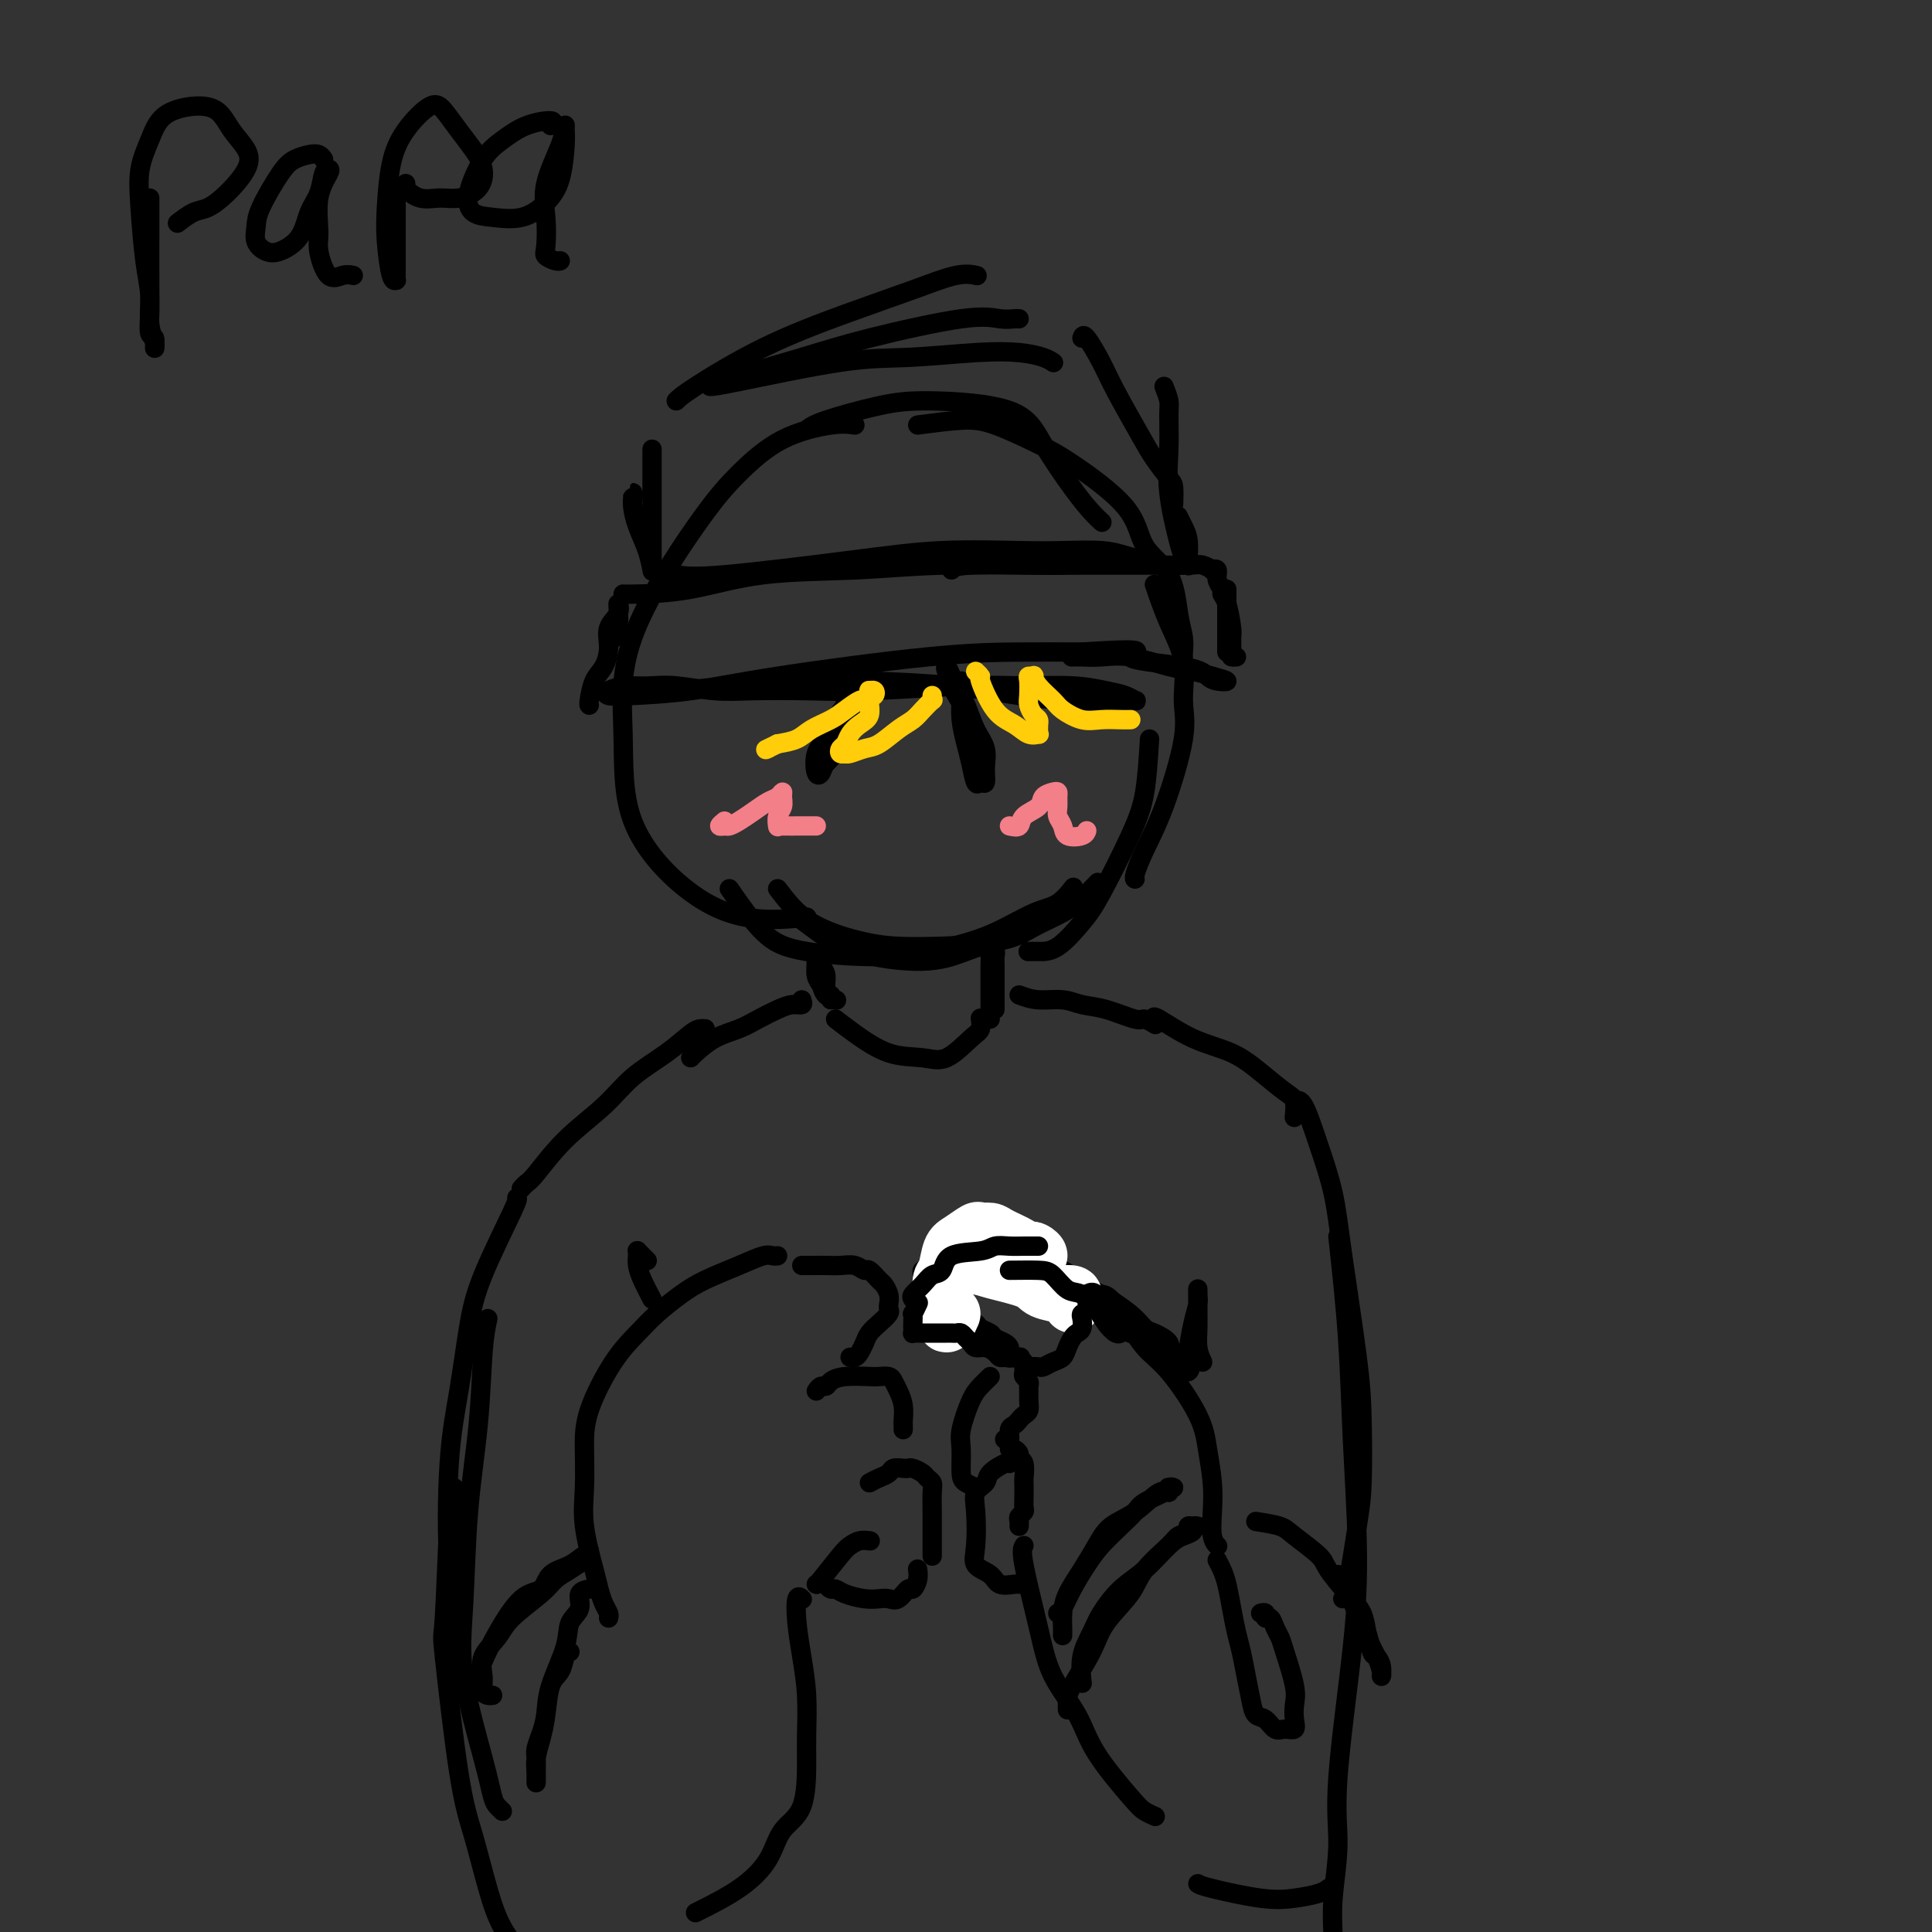 <svg viewBox='0 0 400 400' version='1.1' xmlns='http://www.w3.org/2000/svg' xmlns:xlink='http://www.w3.org/1999/xlink'><rect x="0" y="0" width="400" height="400" fill="#333333" stroke="none"/><g fill='none' stroke='#000000' stroke-width='4' stroke-linecap='round' stroke-linejoin='round'><path d='M177,88c-1.208,-0.176 -2.416,-0.352 -5,0c-2.584,0.352 -6.545,1.232 -10,3c-3.455,1.768 -6.405,4.423 -9,7c-2.595,2.577 -4.836,5.076 -9,11c-4.164,5.924 -10.252,15.273 -13,23c-2.748,7.727 -2.157,13.832 -2,20c0.157,6.168 -0.121,12.399 2,18c2.121,5.601 6.641,10.574 11,14c4.359,3.426 8.558,5.307 13,6c4.442,0.693 9.126,0.198 11,0c1.874,-0.198 0.937,-0.099 0,0'/><path d='M167,89c0.661,-0.541 1.322,-1.083 4,-2c2.678,-0.917 7.374,-2.210 11,-3c3.626,-0.790 6.182,-1.078 11,-1c4.818,0.078 11.897,0.522 16,2c4.103,1.478 5.229,3.990 7,7c1.771,3.010 4.186,6.518 6,9c1.814,2.482 3.027,3.937 4,5c0.973,1.063 1.707,1.732 2,2c0.293,0.268 0.147,0.134 0,0'/><path d='M190,88c3.250,-0.431 6.499,-0.863 9,-1c2.501,-0.137 4.253,0.020 7,1c2.747,0.980 6.490,2.782 9,4c2.510,1.218 3.785,1.851 7,4c3.215,2.149 8.368,5.814 11,9c2.632,3.186 2.744,5.894 4,8c1.256,2.106 3.657,3.612 5,6c1.343,2.388 1.628,5.659 2,8c0.372,2.341 0.832,3.751 1,5c0.168,1.249 0.045,2.336 0,3c-0.045,0.664 -0.013,0.904 0,1c0.013,0.096 0.006,0.048 0,0'/><path d='M239,121c0.922,2.679 1.843,5.358 3,8c1.157,2.642 2.549,5.248 3,8c0.451,2.752 -0.041,5.652 0,8c0.041,2.348 0.613,4.146 0,8c-0.613,3.854 -2.413,9.765 -4,14c-1.587,4.235 -2.961,6.795 -4,9c-1.039,2.205 -1.741,4.055 -2,5c-0.259,0.945 -0.074,0.984 0,1c0.074,0.016 0.037,0.008 0,0'/><path d='M238,153c-0.241,3.956 -0.483,7.911 -1,11c-0.517,3.089 -1.311,5.311 -3,9c-1.689,3.689 -4.274,8.845 -6,12c-1.726,3.155 -2.592,4.310 -4,6c-1.408,1.690 -3.357,3.917 -5,5c-1.643,1.083 -2.981,1.022 -4,1c-1.019,-0.022 -1.720,-0.006 -2,0c-0.280,0.006 -0.140,0.003 0,0'/><path d='M164,189c1.037,0.774 2.074,1.547 4,3c1.926,1.453 4.741,3.585 9,5c4.259,1.415 9.960,2.114 14,2c4.040,-0.114 6.417,-1.039 9,-2c2.583,-0.961 5.372,-1.956 8,-3c2.628,-1.044 5.096,-2.135 7,-3c1.904,-0.865 3.243,-1.502 4,-2c0.757,-0.498 0.930,-0.857 1,-1c0.070,-0.143 0.035,-0.072 0,0'/><path d='M151,184c2.365,3.393 4.730,6.786 7,9c2.270,2.214 4.445,3.248 9,4c4.555,0.752 11.492,1.220 17,1c5.508,-0.220 9.589,-1.128 13,-2c3.411,-0.872 6.154,-1.708 9,-3c2.846,-1.292 5.796,-3.040 8,-4c2.204,-0.960 3.663,-1.134 5,-2c1.337,-0.866 2.552,-2.426 3,-3c0.448,-0.574 0.128,-0.164 0,0c-0.128,0.164 -0.064,0.082 0,0'/><path d='M161,184c1.931,2.539 3.862,5.078 7,7c3.138,1.922 7.483,3.228 11,4c3.517,0.772 6.204,1.011 11,1c4.796,-0.011 11.699,-0.273 16,-1c4.301,-0.727 6.001,-1.919 8,-3c1.999,-1.081 4.299,-2.053 6,-3c1.701,-0.947 2.804,-1.870 4,-3c1.196,-1.130 2.485,-2.466 3,-3c0.515,-0.534 0.258,-0.267 0,0'/><path d='M141,143c7.792,-0.829 15.584,-1.658 22,-2c6.416,-0.342 11.456,-0.197 17,0c5.544,0.197 11.593,0.445 17,1c5.407,0.555 10.174,1.416 14,2c3.826,0.584 6.711,0.889 10,1c3.289,0.111 6.982,0.027 9,0c2.018,-0.027 2.363,0.004 3,0c0.637,-0.004 1.568,-0.043 2,0c0.432,0.043 0.366,0.170 0,0c-0.366,-0.170 -1.033,-0.635 -2,-1c-0.967,-0.365 -2.236,-0.630 -4,-1c-1.764,-0.370 -4.024,-0.845 -7,-1c-2.976,-0.155 -6.667,0.011 -10,0c-3.333,-0.011 -6.306,-0.198 -12,0c-5.694,0.198 -14.108,0.781 -20,1c-5.892,0.219 -9.261,0.073 -13,0c-3.739,-0.073 -7.849,-0.072 -11,0c-3.151,0.072 -5.343,0.215 -8,0c-2.657,-0.215 -5.780,-0.787 -8,-1c-2.220,-0.213 -3.536,-0.068 -5,0c-1.464,0.068 -3.076,0.057 -4,0c-0.924,-0.057 -1.159,-0.161 -2,0c-0.841,0.161 -2.287,0.585 -3,1c-0.713,0.415 -0.694,0.819 0,1c0.694,0.181 2.063,0.140 5,0c2.937,-0.140 7.442,-0.377 12,-1c4.558,-0.623 9.170,-1.631 18,-3c8.830,-1.369 21.877,-3.099 31,-4c9.123,-0.901 14.321,-0.972 19,-1c4.679,-0.028 8.840,-0.014 13,0'/><path d='M224,135c16.834,-1.104 9.918,0.136 10,1c0.082,0.864 7.163,1.353 11,2c3.837,0.647 4.432,1.452 5,2c0.568,0.548 1.111,0.839 2,1c0.889,0.161 2.126,0.193 2,0c-0.126,-0.193 -1.615,-0.612 -3,-1c-1.385,-0.388 -2.668,-0.745 -4,-1c-1.332,-0.255 -2.714,-0.408 -5,-1c-2.286,-0.592 -5.474,-1.623 -8,-2c-2.526,-0.377 -4.388,-0.101 -6,0c-1.612,0.101 -2.972,0.027 -4,0c-1.028,-0.027 -1.722,-0.008 -2,0c-0.278,0.008 -0.139,0.004 0,0'/><path d='M122,146c-0.062,-0.035 -0.124,-0.071 0,-1c0.124,-0.929 0.433,-2.752 1,-4c0.567,-1.248 1.392,-1.922 2,-3c0.608,-1.078 1.000,-2.559 1,-4c-0.000,-1.441 -0.393,-2.843 0,-4c0.393,-1.157 1.570,-2.071 2,-3c0.430,-0.929 0.111,-1.874 0,-2c-0.111,-0.126 -0.016,0.566 0,1c0.016,0.434 -0.047,0.611 0,1c0.047,0.389 0.205,0.989 0,2c-0.205,1.011 -0.773,2.432 -1,3c-0.227,0.568 -0.114,0.284 0,0'/><path d='M129,123c0.351,0.028 0.702,0.056 3,0c2.298,-0.056 6.543,-0.197 11,-1c4.457,-0.803 9.127,-2.268 15,-3c5.873,-0.732 12.951,-0.732 19,-1c6.049,-0.268 11.071,-0.804 18,-1c6.929,-0.196 15.764,-0.053 20,0c4.236,0.053 3.871,0.014 4,0c0.129,-0.014 0.751,-0.004 1,0c0.249,0.004 0.124,0.002 0,0'/><path d='M140,119c1.744,0.279 3.488,0.558 10,0c6.512,-0.558 17.792,-1.954 26,-3c8.208,-1.046 13.346,-1.742 19,-2c5.654,-0.258 11.826,-0.080 16,0c4.174,0.080 6.352,0.060 9,0c2.648,-0.060 5.768,-0.160 8,0c2.232,0.160 3.578,0.579 5,1c1.422,0.421 2.921,0.844 4,1c1.079,0.156 1.737,0.045 2,0c0.263,-0.045 0.132,-0.022 0,0'/><path d='M197,118c0.314,-0.423 0.629,-0.845 4,-1c3.371,-0.155 9.799,-0.041 14,0c4.201,0.041 6.175,0.010 9,0c2.825,-0.010 6.502,0.001 9,0c2.498,-0.001 3.817,-0.014 6,0c2.183,0.014 5.230,0.055 7,0c1.770,-0.055 2.263,-0.205 3,0c0.737,0.205 1.718,0.766 2,1c0.282,0.234 -0.135,0.143 0,0c0.135,-0.143 0.824,-0.337 1,0c0.176,0.337 -0.159,1.204 0,2c0.159,0.796 0.813,1.521 1,2c0.187,0.479 -0.093,0.713 0,1c0.093,0.287 0.560,0.627 1,2c0.440,1.373 0.854,3.779 1,5c0.146,1.221 0.025,1.255 0,2c-0.025,0.745 0.045,2.200 0,3c-0.045,0.800 -0.204,0.946 0,1c0.204,0.054 0.773,0.015 1,0c0.227,-0.015 0.114,-0.008 0,0'/><path d='M254,122c0.000,0.356 0.000,0.712 0,1c0.000,0.288 -0.000,0.508 0,2c0.000,1.492 0.000,4.256 0,6c-0.000,1.744 0.000,2.470 0,3c0.000,0.530 -0.000,0.866 0,1c0.000,0.134 0.000,0.067 0,0'/><path d='M131,103c-0.004,-0.499 -0.009,-0.998 0,-1c0.009,-0.002 0.031,0.494 0,1c-0.031,0.506 -0.113,1.021 0,2c0.113,0.979 0.423,2.421 1,4c0.577,1.579 1.423,3.297 2,5c0.577,1.703 0.887,3.393 1,4c0.113,0.607 0.030,0.131 0,0c-0.030,-0.131 -0.008,0.083 0,0c0.008,-0.083 0.002,-0.461 0,-1c-0.002,-0.539 -0.001,-1.237 0,-2c0.001,-0.763 0.000,-1.592 0,-3c-0.000,-1.408 -0.000,-3.397 0,-6c0.000,-2.603 0.000,-5.821 0,-8c-0.000,-2.179 -0.000,-3.317 0,-4c0.000,-0.683 0.000,-0.909 0,-1c-0.000,-0.091 -0.000,-0.045 0,0'/><path d='M140,83c0.524,-0.540 1.049,-1.080 4,-3c2.951,-1.920 8.329,-5.218 14,-8c5.671,-2.782 11.636,-5.046 17,-7c5.364,-1.954 10.129,-3.596 14,-5c3.871,-1.404 6.850,-2.570 9,-3c2.150,-0.430 3.471,-0.123 4,0c0.529,0.123 0.264,0.061 0,0'/><path d='M147,79c0.814,-0.059 1.628,-0.117 5,-1c3.372,-0.883 9.302,-2.590 14,-4c4.698,-1.410 8.162,-2.521 14,-4c5.838,-1.479 14.048,-3.324 19,-4c4.952,-0.676 6.647,-0.181 8,0c1.353,0.181 2.364,0.049 3,0c0.636,-0.049 0.896,-0.014 1,0c0.104,0.014 0.052,0.007 0,0'/><path d='M147,80c0.486,0.008 0.971,0.015 6,-1c5.029,-1.015 14.600,-3.054 21,-4c6.400,-0.946 9.627,-0.800 14,-1c4.373,-0.200 9.890,-0.747 14,-1c4.110,-0.253 6.813,-0.212 9,0c2.187,0.212 3.858,0.596 5,1c1.142,0.404 1.755,0.830 2,1c0.245,0.170 0.123,0.085 0,0'/><path d='M224,70c0.138,-0.449 0.276,-0.897 1,0c0.724,0.897 2.032,3.140 3,5c0.968,1.860 1.594,3.336 3,6c1.406,2.664 3.592,6.515 5,9c1.408,2.485 2.037,3.605 3,5c0.963,1.395 2.258,3.065 3,4c0.742,0.935 0.931,1.136 1,2c0.069,0.864 0.020,2.390 0,3c-0.020,0.610 -0.010,0.305 0,0'/><path d='M241,80c0.427,1.088 0.853,2.176 1,3c0.147,0.824 0.014,1.385 0,3c-0.014,1.615 0.091,4.283 0,7c-0.091,2.717 -0.378,5.484 0,9c0.378,3.516 1.423,7.781 2,10c0.577,2.219 0.688,2.393 1,3c0.312,0.607 0.826,1.647 1,2c0.174,0.353 0.008,0.017 0,-1c-0.008,-1.017 0.142,-2.716 0,-4c-0.142,-1.284 -0.577,-2.153 -1,-3c-0.423,-0.847 -0.835,-1.670 -1,-2c-0.165,-0.330 -0.082,-0.165 0,0'/><path d='M175,145c0.204,0.174 0.408,0.348 0,1c-0.408,0.652 -1.428,1.780 -2,3c-0.572,1.220 -0.696,2.530 -1,4c-0.304,1.470 -0.787,3.098 -1,4c-0.213,0.902 -0.155,1.077 0,1c0.155,-0.077 0.405,-0.407 1,-1c0.595,-0.593 1.533,-1.450 2,-3c0.467,-1.550 0.464,-3.791 1,-5c0.536,-1.209 1.612,-1.384 2,-2c0.388,-0.616 0.088,-1.672 0,-2c-0.088,-0.328 0.036,0.073 0,0c-0.036,-0.073 -0.231,-0.622 -1,0c-0.769,0.622 -2.112,2.413 -3,4c-0.888,1.587 -1.323,2.971 -2,4c-0.677,1.029 -1.597,1.703 -2,3c-0.403,1.297 -0.289,3.217 0,4c0.289,0.783 0.754,0.429 1,0c0.246,-0.429 0.272,-0.934 1,-2c0.728,-1.066 2.156,-2.692 3,-4c0.844,-1.308 1.102,-2.299 2,-4c0.898,-1.701 2.434,-4.112 3,-5c0.566,-0.888 0.162,-0.254 0,0c-0.162,0.254 -0.081,0.127 0,0'/><path d='M199,141c-0.006,0.706 -0.013,1.412 0,2c0.013,0.588 0.045,1.059 0,2c-0.045,0.941 -0.167,2.353 0,4c0.167,1.647 0.623,3.529 1,5c0.377,1.471 0.675,2.530 1,4c0.325,1.470 0.677,3.352 1,4c0.323,0.648 0.616,0.061 1,0c0.384,-0.061 0.857,0.403 1,0c0.143,-0.403 -0.045,-1.673 0,-3c0.045,-1.327 0.325,-2.711 0,-4c-0.325,-1.289 -1.253,-2.483 -2,-4c-0.747,-1.517 -1.312,-3.356 -2,-5c-0.688,-1.644 -1.500,-3.092 -2,-4c-0.500,-0.908 -0.688,-1.275 -1,-2c-0.312,-0.725 -0.749,-1.807 -1,-2c-0.251,-0.193 -0.316,0.502 0,1c0.316,0.498 1.012,0.799 1,1c-0.012,0.201 -0.731,0.302 0,2c0.731,1.698 2.914,4.991 4,7c1.086,2.009 1.076,2.733 1,4c-0.076,1.267 -0.216,3.078 0,4c0.216,0.922 0.790,0.954 1,1c0.210,0.046 0.056,0.105 0,0c-0.056,-0.105 -0.015,-0.374 0,-1c0.015,-0.626 0.004,-1.607 0,-2c-0.004,-0.393 -0.002,-0.196 0,0'/><path d='M126,335c0.087,-0.271 0.173,-0.541 0,-1c-0.173,-0.459 -0.607,-1.106 -1,-2c-0.393,-0.894 -0.746,-2.036 -1,-3c-0.254,-0.964 -0.408,-1.750 -1,-4c-0.592,-2.250 -1.622,-5.962 -2,-9c-0.378,-3.038 -0.103,-5.400 0,-8c0.103,-2.600 0.035,-5.437 0,-8c-0.035,-2.563 -0.036,-4.854 1,-8c1.036,-3.146 3.110,-7.149 5,-10c1.890,-2.851 3.596,-4.549 5,-6c1.404,-1.451 2.505,-2.655 4,-4c1.495,-1.345 3.384,-2.830 5,-4c1.616,-1.170 2.959,-2.026 5,-3c2.041,-0.974 4.782,-2.065 7,-3c2.218,-0.935 3.914,-1.715 5,-2c1.086,-0.285 1.562,-0.077 2,0c0.438,0.077 0.840,0.022 1,0c0.160,-0.022 0.080,-0.011 0,0'/><path d='M166,262c1.112,0.002 2.224,0.005 3,0c0.776,-0.005 1.215,-0.017 2,0c0.785,0.017 1.916,0.064 3,0c1.084,-0.064 2.121,-0.239 3,0c0.879,0.239 1.598,0.893 2,1c0.402,0.107 0.486,-0.333 1,0c0.514,0.333 1.458,1.437 2,2c0.542,0.563 0.683,0.584 1,1c0.317,0.416 0.811,1.228 1,2c0.189,0.772 0.072,1.505 0,2c-0.072,0.495 -0.099,0.751 0,1c0.099,0.249 0.325,0.490 0,1c-0.325,0.510 -1.200,1.289 -2,2c-0.800,0.711 -1.524,1.353 -2,2c-0.476,0.647 -0.702,1.298 -1,2c-0.298,0.702 -0.668,1.456 -1,2c-0.332,0.544 -0.628,0.877 -1,1c-0.372,0.123 -0.821,0.035 -1,0c-0.179,-0.035 -0.090,-0.018 0,0'/><path d='M169,288c0.325,-0.445 0.651,-0.890 1,-1c0.349,-0.110 0.722,0.114 1,0c0.278,-0.114 0.459,-0.567 1,-1c0.541,-0.433 1.440,-0.846 3,-1c1.560,-0.154 3.780,-0.050 5,0c1.220,0.050 1.441,0.046 2,0c0.559,-0.046 1.456,-0.135 2,0c0.544,0.135 0.734,0.494 1,1c0.266,0.506 0.607,1.158 1,2c0.393,0.842 0.837,1.872 1,3c0.163,1.128 0.044,2.354 0,3c-0.044,0.646 -0.012,0.712 0,1c0.012,0.288 0.003,0.796 0,1c-0.003,0.204 -0.002,0.102 0,0'/><path d='M144,396c3.185,-1.592 6.370,-3.185 9,-5c2.630,-1.815 4.704,-3.854 6,-6c1.296,-2.146 1.812,-4.399 3,-6c1.188,-1.601 3.048,-2.551 4,-5c0.952,-2.449 0.998,-6.397 1,-9c0.002,-2.603 -0.039,-3.861 0,-6c0.039,-2.139 0.158,-5.158 0,-8c-0.158,-2.842 -0.592,-5.507 -1,-8c-0.408,-2.493 -0.790,-4.812 -1,-7c-0.210,-2.188 -0.249,-4.243 0,-5c0.249,-0.757 0.785,-0.216 1,0c0.215,0.216 0.107,0.108 0,0'/><path d='M169,328c0.018,0.091 0.037,0.182 1,-1c0.963,-1.182 2.871,-3.637 4,-5c1.129,-1.363 1.478,-1.633 2,-2c0.522,-0.367 1.218,-0.829 2,-1c0.782,-0.171 1.652,-0.049 2,0c0.348,0.049 0.174,0.024 0,0'/><path d='M171,328c0.343,0.445 0.686,0.890 1,1c0.314,0.110 0.598,-0.115 1,0c0.402,0.115 0.922,0.569 2,1c1.078,0.431 2.712,0.840 4,1c1.288,0.160 2.229,0.073 3,0c0.771,-0.073 1.373,-0.130 2,0c0.627,0.130 1.278,0.448 2,0c0.722,-0.448 1.514,-1.661 2,-2c0.486,-0.339 0.666,0.196 1,0c0.334,-0.196 0.821,-1.125 1,-2c0.179,-0.875 0.048,-1.697 0,-2c-0.048,-0.303 -0.014,-0.087 0,0c0.014,0.087 0.007,0.043 0,0'/><path d='M180,307c0.635,-0.340 1.270,-0.679 2,-1c0.730,-0.321 1.557,-0.623 2,-1c0.443,-0.377 0.504,-0.830 1,-1c0.496,-0.170 1.428,-0.057 2,0c0.572,0.057 0.784,0.056 1,0c0.216,-0.056 0.436,-0.169 1,0c0.564,0.169 1.472,0.618 2,1c0.528,0.382 0.677,0.697 1,1c0.323,0.303 0.818,0.595 1,1c0.182,0.405 0.049,0.923 0,2c-0.049,1.077 -0.013,2.713 0,4c0.013,1.287 0.003,2.226 0,3c-0.003,0.774 -0.001,1.383 0,2c0.001,0.617 0.000,1.243 0,2c-0.000,0.757 -0.000,1.645 0,2c0.000,0.355 0.000,0.178 0,0'/><path d='M211,281c-0.081,0.010 -0.163,0.021 0,0c0.163,-0.021 0.569,-0.073 0,0c-0.569,0.073 -2.114,0.271 -3,0c-0.886,-0.271 -1.113,-1.010 -2,-2c-0.887,-0.990 -2.434,-2.229 -4,-3c-1.566,-0.771 -3.153,-1.072 -4,-2c-0.847,-0.928 -0.955,-2.483 -2,-4c-1.045,-1.517 -3.026,-2.995 -4,-4c-0.974,-1.005 -0.942,-1.537 -1,-2c-0.058,-0.463 -0.208,-0.855 0,-1c0.208,-0.145 0.774,-0.041 1,0c0.226,0.041 0.113,0.021 0,0'/><path d='M193,260c0.464,-0.417 0.929,-0.833 2,-1c1.071,-0.167 2.750,-0.083 4,0c1.250,0.083 2.073,0.167 4,0c1.927,-0.167 4.960,-0.584 7,0c2.040,0.584 3.089,2.168 4,3c0.911,0.832 1.684,0.913 3,2c1.316,1.087 3.176,3.181 4,4c0.824,0.819 0.613,0.364 1,1c0.387,0.636 1.374,2.364 2,3c0.626,0.636 0.893,0.182 1,0c0.107,-0.182 0.053,-0.091 0,0'/><path d='M205,285c-0.680,0.665 -1.360,1.330 -2,2c-0.640,0.670 -1.242,1.345 -2,3c-0.758,1.655 -1.674,4.289 -2,6c-0.326,1.711 -0.063,2.497 0,4c0.063,1.503 -0.076,3.722 0,5c0.076,1.278 0.367,1.613 1,2c0.633,0.387 1.610,0.825 2,1c0.390,0.175 0.195,0.088 0,0'/><path d='M209,303c-0.097,-0.177 -0.194,-0.354 -1,0c-0.806,0.354 -2.320,1.238 -3,2c-0.680,0.762 -0.525,1.401 -1,2c-0.475,0.599 -1.581,1.157 -2,2c-0.419,0.843 -0.150,1.971 0,4c0.150,2.029 0.180,4.960 0,7c-0.180,2.040 -0.570,3.187 0,4c0.570,0.813 2.100,1.290 3,2c0.900,0.710 1.169,1.654 2,2c0.831,0.346 2.224,0.093 3,0c0.776,-0.093 0.936,-0.027 1,0c0.064,0.027 0.032,0.013 0,0'/><path d='M212,320c-0.284,0.469 -0.569,0.939 0,4c0.569,3.061 1.990,8.714 3,13c1.010,4.286 1.607,7.204 3,10c1.393,2.796 3.582,5.471 5,8c1.418,2.529 2.065,4.912 4,8c1.935,3.088 5.158,6.879 7,9c1.842,2.121 2.304,2.571 3,3c0.696,0.429 1.628,0.837 2,1c0.372,0.163 0.186,0.082 0,0'/><path d='M227,271c-0.051,-0.212 -0.102,-0.425 1,0c1.102,0.425 3.356,1.486 5,3c1.644,1.514 2.679,3.481 4,5c1.321,1.519 2.929,2.589 5,5c2.071,2.411 4.607,6.162 6,9c1.393,2.838 1.645,4.764 2,7c0.355,2.236 0.813,4.781 1,7c0.187,2.219 0.102,4.110 0,6c-0.102,1.890 -0.220,3.778 0,5c0.220,1.222 0.777,1.778 1,2c0.223,0.222 0.111,0.111 0,0'/><path d='M209,281c0.004,0.089 0.008,0.179 0,0c-0.008,-0.179 -0.029,-0.625 0,-1c0.029,-0.375 0.106,-0.678 0,-1c-0.106,-0.322 -0.395,-0.665 -1,-1c-0.605,-0.335 -1.526,-0.664 -2,-1c-0.474,-0.336 -0.501,-0.679 -1,-1c-0.499,-0.321 -1.471,-0.621 -2,-1c-0.529,-0.379 -0.614,-0.838 -1,-1c-0.386,-0.162 -1.074,-0.028 -2,0c-0.926,0.028 -2.090,-0.049 -3,0c-0.910,0.049 -1.564,0.223 -2,0c-0.436,-0.223 -0.653,-0.843 -1,-1c-0.347,-0.157 -0.824,0.147 -1,0c-0.176,-0.147 -0.051,-0.747 0,-1c0.051,-0.253 0.028,-0.160 0,0c-0.028,0.160 -0.060,0.388 0,0c0.060,-0.388 0.212,-1.390 0,-2c-0.212,-0.610 -0.789,-0.827 -1,-1c-0.211,-0.173 -0.055,-0.300 0,-1c0.055,-0.700 0.010,-1.971 0,-3c-0.010,-1.029 0.016,-1.816 0,-2c-0.016,-0.184 -0.075,0.234 0,0c0.075,-0.234 0.285,-1.120 1,-2c0.715,-0.880 1.934,-1.753 3,-2c1.066,-0.247 1.977,0.134 3,0c1.023,-0.134 2.158,-0.782 3,-1c0.842,-0.218 1.391,-0.007 2,0c0.609,0.007 1.279,-0.190 2,0c0.721,0.190 1.492,0.769 2,1c0.508,0.231 0.754,0.116 1,0'/><path d='M209,259c2.302,0.041 1.558,0.145 2,1c0.442,0.855 2.070,2.463 3,3c0.930,0.537 1.163,0.004 2,0c0.837,-0.004 2.277,0.521 3,1c0.723,0.479 0.730,0.912 1,1c0.270,0.088 0.803,-0.169 1,0c0.197,0.169 0.056,0.762 0,1c-0.056,0.238 -0.028,0.119 0,0'/><path d='M212,264c0.938,-0.165 1.875,-0.329 3,0c1.125,0.329 2.437,1.152 4,2c1.563,0.848 3.375,1.722 5,2c1.625,0.278 3.061,-0.038 4,0c0.939,0.038 1.380,0.431 2,1c0.620,0.569 1.420,1.316 2,2c0.580,0.684 0.939,1.307 1,2c0.061,0.693 -0.176,1.456 0,2c0.176,0.544 0.765,0.870 1,1c0.235,0.130 0.118,0.065 0,0'/><path d='M215,263c1.739,-0.305 3.477,-0.611 5,0c1.523,0.611 2.829,2.138 4,3c1.171,0.862 2.206,1.060 4,2c1.794,0.940 4.347,2.623 6,4c1.653,1.377 2.408,2.449 3,3c0.592,0.551 1.023,0.581 2,1c0.977,0.419 2.500,1.225 3,2c0.500,0.775 -0.024,1.518 0,2c0.024,0.482 0.595,0.704 1,1c0.405,0.296 0.645,0.667 1,1c0.355,0.333 0.826,0.628 1,1c0.174,0.372 0.050,0.821 0,1c-0.050,0.179 -0.025,0.090 0,0'/></g>
<g fill='none' stroke='#FFFFFF' stroke-width='12' stroke-linecap='round' stroke-linejoin='round'><path d='M197,272c-0.415,0.927 -0.829,1.855 -1,2c-0.171,0.145 -0.098,-0.491 0,-1c0.098,-0.509 0.222,-0.889 0,-1c-0.222,-0.111 -0.788,0.047 -1,0c-0.212,-0.047 -0.068,-0.299 0,-1c0.068,-0.701 0.061,-1.850 0,-3c-0.061,-1.150 -0.177,-2.302 0,-3c0.177,-0.698 0.648,-0.943 1,-2c0.352,-1.057 0.584,-2.925 1,-4c0.416,-1.075 1.015,-1.358 2,-2c0.985,-0.642 2.355,-1.644 3,-2c0.645,-0.356 0.564,-0.067 1,0c0.436,0.067 1.388,-0.087 2,0c0.612,0.087 0.884,0.415 2,1c1.116,0.585 3.075,1.429 4,2c0.925,0.571 0.817,0.871 1,1c0.183,0.129 0.658,0.087 1,0c0.342,-0.087 0.553,-0.219 1,0c0.447,0.219 1.131,0.791 1,1c-0.131,0.209 -1.079,0.056 -2,0c-0.921,-0.056 -1.817,-0.015 -3,0c-1.183,0.015 -2.654,0.003 -4,0c-1.346,-0.003 -2.568,0.002 -4,0c-1.432,-0.002 -3.075,-0.011 -4,0c-0.925,0.011 -1.134,0.041 -1,0c0.134,-0.041 0.610,-0.155 1,0c0.390,0.155 0.695,0.577 1,1'/><path d='M199,261c-1.778,0.500 1.276,0.751 3,1c1.724,0.249 2.116,0.498 4,1c1.884,0.502 5.258,1.258 7,2c1.742,0.742 1.850,1.469 3,2c1.150,0.531 3.341,0.864 4,1c0.659,0.136 -0.216,0.075 0,0c0.216,-0.075 1.522,-0.164 2,0c0.478,0.164 0.129,0.583 0,1c-0.129,0.417 -0.037,0.834 0,1c0.037,0.166 0.018,0.083 0,0'/></g>
<g fill='none' stroke='#000000' stroke-width='4' stroke-linecap='round' stroke-linejoin='round'><path d='M209,281c0.088,0.006 0.175,0.012 0,0c-0.175,-0.012 -0.614,-0.041 -1,0c-0.386,0.041 -0.719,0.151 -1,0c-0.281,-0.151 -0.509,-0.565 -1,-1c-0.491,-0.435 -1.245,-0.891 -2,-1c-0.755,-0.109 -1.512,0.128 -2,0c-0.488,-0.128 -0.708,-0.623 -1,-1c-0.292,-0.377 -0.656,-0.637 -1,-1c-0.344,-0.363 -0.669,-0.829 -1,-1c-0.331,-0.171 -0.670,-0.046 -1,0c-0.330,0.046 -0.652,0.012 -1,0c-0.348,-0.012 -0.723,-0.003 -1,0c-0.277,0.003 -0.455,0.001 -1,0c-0.545,-0.001 -1.456,-0.000 -2,0c-0.544,0.000 -0.720,0.001 -1,0c-0.280,-0.001 -0.663,-0.004 -1,0c-0.337,0.004 -0.626,0.013 -1,0c-0.374,-0.013 -0.832,-0.050 -1,0c-0.168,0.050 -0.046,0.187 0,0c0.046,-0.187 0.016,-0.699 0,-1c-0.016,-0.301 -0.018,-0.393 0,-1c0.018,-0.607 0.056,-1.730 0,-2c-0.056,-0.270 -0.207,0.312 0,0c0.207,-0.312 0.774,-1.518 1,-2c0.226,-0.482 0.113,-0.241 0,0'/><path d='M189,269c-0.181,-0.255 -0.362,-0.510 0,-1c0.362,-0.490 1.266,-1.216 2,-2c0.734,-0.784 1.298,-1.625 2,-2c0.702,-0.375 1.542,-0.282 2,-1c0.458,-0.718 0.535,-2.245 2,-3c1.465,-0.755 4.318,-0.738 6,-1c1.682,-0.262 2.192,-0.802 3,-1c0.808,-0.198 1.916,-0.053 3,0c1.084,0.053 2.146,0.014 3,0c0.854,-0.014 1.499,-0.004 2,0c0.501,0.004 0.857,0.001 1,0c0.143,-0.001 0.071,-0.001 0,0'/><path d='M209,263c2.268,-0.025 4.537,-0.050 6,0c1.463,0.050 2.121,0.177 3,1c0.879,0.823 1.979,2.344 3,3c1.021,0.656 1.962,0.449 3,1c1.038,0.551 2.173,1.860 3,3c0.827,1.140 1.345,2.110 2,3c0.655,0.890 1.445,1.701 2,2c0.555,0.299 0.873,0.085 1,0c0.127,-0.085 0.064,-0.043 0,0'/><path d='M225,268c0.601,-0.381 1.202,-0.762 2,0c0.798,0.762 1.794,2.666 3,4c1.206,1.334 2.621,2.098 4,3c1.379,0.902 2.723,1.940 4,3c1.277,1.060 2.487,2.140 4,3c1.513,0.860 3.331,1.501 4,2c0.669,0.499 0.191,0.857 0,1c-0.191,0.143 -0.096,0.072 0,0'/><path d='M146,213c-0.300,-0.023 -0.600,-0.045 -1,0c-0.400,0.045 -0.898,0.158 -2,1c-1.102,0.842 -2.806,2.415 -5,4c-2.194,1.585 -4.878,3.184 -7,5c-2.122,1.816 -3.683,3.849 -6,6c-2.317,2.151 -5.392,4.419 -8,7c-2.608,2.581 -4.751,5.475 -6,7c-1.249,1.525 -1.606,1.680 -2,2c-0.394,0.320 -0.827,0.806 -1,1c-0.173,0.194 -0.087,0.097 0,0'/><path d='M107,248c0.178,0.045 0.356,0.091 -1,3c-1.356,2.909 -4.246,8.683 -6,13c-1.754,4.317 -2.372,7.178 -3,11c-0.628,3.822 -1.268,8.604 -2,13c-0.732,4.396 -1.557,8.405 -2,15c-0.443,6.595 -0.504,15.776 0,21c0.504,5.224 1.573,6.493 2,7c0.427,0.507 0.214,0.254 0,0'/><path d='M101,273c-0.364,1.675 -0.728,3.351 -1,7c-0.272,3.649 -0.452,9.272 -1,15c-0.548,5.728 -1.464,11.562 -2,18c-0.536,6.438 -0.691,13.479 -1,19c-0.309,5.521 -0.773,9.522 0,15c0.773,5.478 2.782,12.435 4,17c1.218,4.565 1.646,6.739 2,8c0.354,1.261 0.634,1.609 1,2c0.366,0.391 0.819,0.826 1,1c0.181,0.174 0.091,0.087 0,0'/><path d='M94,308c-0.329,0.228 -0.657,0.456 -1,6c-0.343,5.544 -0.699,16.402 -1,21c-0.301,4.598 -0.546,2.934 0,8c0.546,5.066 1.881,16.860 3,24c1.119,7.140 2.020,9.626 3,13c0.980,3.374 2.039,7.636 3,11c0.961,3.364 1.825,5.829 3,8c1.175,2.171 2.663,4.046 4,5c1.337,0.954 2.525,0.987 3,1c0.475,0.013 0.238,0.007 0,0'/><path d='M248,390c0.312,0.202 0.623,0.404 3,1c2.377,0.596 6.819,1.585 10,2c3.181,0.415 5.100,0.256 7,0c1.900,-0.256 3.781,-0.607 5,-1c1.219,-0.393 1.777,-0.826 2,-1c0.223,-0.174 0.112,-0.087 0,0'/><path d='M239,211c-0.166,-0.386 -0.333,-0.773 1,0c1.333,0.773 4.165,2.705 7,4c2.835,1.295 5.674,1.952 8,3c2.326,1.048 4.140,2.488 6,4c1.860,1.512 3.767,3.096 5,4c1.233,0.904 1.794,1.128 2,2c0.206,0.872 0.059,2.392 0,3c-0.059,0.608 -0.029,0.304 0,0'/><path d='M268,228c0.586,-0.246 1.173,-0.491 2,1c0.827,1.491 1.896,4.720 3,8c1.104,3.280 2.244,6.613 3,10c0.756,3.387 1.129,6.828 2,13c0.871,6.172 2.241,15.076 3,21c0.759,5.924 0.907,8.869 1,13c0.093,4.131 0.130,9.447 0,13c-0.130,3.553 -0.427,5.344 -1,9c-0.573,3.656 -1.424,9.177 -2,12c-0.576,2.823 -0.879,2.950 -1,3c-0.121,0.050 -0.061,0.025 0,0'/><path d='M277,256c0.764,7.046 1.528,14.093 2,21c0.472,6.907 0.653,13.676 1,21c0.347,7.324 0.860,15.205 1,22c0.140,6.795 -0.092,12.504 -1,21c-0.908,8.496 -2.492,19.780 -3,27c-0.508,7.220 0.060,10.377 0,14c-0.060,3.623 -0.748,7.713 -1,11c-0.252,3.287 -0.068,5.769 0,8c0.068,2.231 0.019,4.209 0,5c-0.019,0.791 -0.010,0.396 0,0'/><path d='M172,207c0.119,-0.389 0.238,-0.777 0,-1c-0.238,-0.223 -0.834,-0.279 -1,-1c-0.166,-0.721 0.098,-2.106 0,-3c-0.098,-0.894 -0.559,-1.295 -1,-2c-0.441,-0.705 -0.863,-1.713 -1,-2c-0.137,-0.287 0.009,0.147 0,1c-0.009,0.853 -0.174,2.123 0,3c0.174,0.877 0.686,1.359 1,2c0.314,0.641 0.431,1.442 1,2c0.569,0.558 1.591,0.874 2,1c0.409,0.126 0.204,0.063 0,0'/><path d='M173,211c1.079,0.837 2.159,1.675 4,3c1.841,1.325 4.445,3.138 7,4c2.555,0.862 5.063,0.774 7,1c1.937,0.226 3.304,0.768 5,0c1.696,-0.768 3.723,-2.845 5,-4c1.277,-1.155 1.805,-1.388 2,-2c0.195,-0.612 0.056,-1.603 0,-2c-0.056,-0.397 -0.028,-0.198 0,0'/><path d='M205,211c0.000,-0.359 0.000,-0.719 0,-1c-0.000,-0.281 -0.000,-0.484 0,-1c0.000,-0.516 0.000,-1.346 0,-2c-0.000,-0.654 -0.001,-1.131 0,-2c0.001,-0.869 0.004,-2.128 0,-3c-0.004,-0.872 -0.015,-1.356 0,-2c0.015,-0.644 0.057,-1.449 0,-2c-0.057,-0.551 -0.211,-0.848 0,-1c0.211,-0.152 0.789,-0.160 1,0c0.211,0.160 0.057,0.487 0,1c-0.057,0.513 -0.015,1.213 0,2c0.015,0.787 0.004,1.661 0,3c-0.004,1.339 -0.001,3.142 0,4c0.001,0.858 0.000,0.769 0,1c-0.000,0.231 -0.000,0.780 0,1c0.000,0.220 0.000,0.110 0,0'/><path d='M211,206c1.217,0.449 2.435,0.899 4,1c1.565,0.101 3.479,-0.146 5,0c1.521,0.146 2.650,0.684 4,1c1.350,0.316 2.923,0.411 5,1c2.077,0.589 4.660,1.673 6,2c1.340,0.327 1.438,-0.104 2,0c0.562,0.104 1.589,0.744 2,1c0.411,0.256 0.205,0.128 0,0'/><path d='M166,207c0.162,0.440 0.323,0.881 0,1c-0.323,0.119 -1.131,-0.082 -2,0c-0.869,0.082 -1.798,0.449 -3,1c-1.202,0.551 -2.676,1.286 -4,2c-1.324,0.714 -2.498,1.407 -4,2c-1.502,0.593 -3.330,1.087 -5,2c-1.670,0.913 -3.180,2.246 -4,3c-0.820,0.754 -0.948,0.930 -1,1c-0.052,0.070 -0.026,0.035 0,0'/><path d='M99,347c0.205,-0.790 0.409,-1.581 1,-3c0.591,-1.419 1.568,-3.468 3,-6c1.432,-2.532 3.318,-5.548 5,-7c1.682,-1.452 3.158,-1.340 4,-2c0.842,-0.660 1.049,-2.090 2,-3c0.951,-0.910 2.648,-1.298 4,-2c1.352,-0.702 2.361,-1.717 3,-2c0.639,-0.283 0.909,0.165 1,0c0.091,-0.165 0.004,-0.942 0,-1c-0.004,-0.058 0.074,0.605 0,1c-0.074,0.395 -0.299,0.524 -1,1c-0.701,0.476 -1.877,1.298 -3,2c-1.123,0.702 -2.193,1.282 -3,2c-0.807,0.718 -1.351,1.574 -3,3c-1.649,1.426 -4.404,3.422 -6,5c-1.596,1.578 -2.033,2.738 -3,4c-0.967,1.262 -2.466,2.625 -3,4c-0.534,1.375 -0.104,2.761 0,4c0.104,1.239 -0.116,2.332 0,3c0.116,0.668 0.570,0.911 1,1c0.430,0.089 0.837,0.026 1,0c0.163,-0.026 0.081,-0.013 0,0'/><path d='M260,315c1.916,0.302 3.832,0.604 5,1c1.168,0.396 1.588,0.885 3,2c1.412,1.115 3.817,2.858 5,4c1.183,1.142 1.143,1.685 2,3c0.857,1.315 2.611,3.401 4,5c1.389,1.599 2.415,2.712 3,4c0.585,1.288 0.731,2.753 1,4c0.269,1.247 0.661,2.276 1,3c0.339,0.724 0.624,1.143 1,2c0.376,0.857 0.844,2.152 1,3c0.156,0.848 0.001,1.248 0,1c-0.001,-0.248 0.152,-1.145 0,-2c-0.152,-0.855 -0.608,-1.668 -1,-2c-0.392,-0.332 -0.721,-0.183 -1,-1c-0.279,-0.817 -0.509,-2.601 -1,-4c-0.491,-1.399 -1.242,-2.414 -2,-4c-0.758,-1.586 -1.523,-3.745 -2,-5c-0.477,-1.255 -0.667,-1.607 -1,-2c-0.333,-0.393 -0.809,-0.827 -1,-1c-0.191,-0.173 -0.095,-0.087 0,0'/><path d='M252,323c0.333,0.623 0.667,1.246 1,2c0.333,0.754 0.667,1.638 1,3c0.333,1.362 0.667,3.200 1,5c0.333,1.800 0.666,3.561 1,5c0.334,1.439 0.670,2.555 1,4c0.330,1.445 0.655,3.218 1,5c0.345,1.782 0.711,3.573 1,5c0.289,1.427 0.502,2.489 1,3c0.498,0.511 1.282,0.472 2,1c0.718,0.528 1.369,1.625 2,2c0.631,0.375 1.243,0.029 2,0c0.757,-0.029 1.660,0.259 2,0c0.340,-0.259 0.116,-1.067 0,-2c-0.116,-0.933 -0.125,-1.993 0,-3c0.125,-1.007 0.385,-1.962 0,-4c-0.385,-2.038 -1.414,-5.158 -2,-7c-0.586,-1.842 -0.731,-2.406 -1,-3c-0.269,-0.594 -0.664,-1.217 -1,-2c-0.336,-0.783 -0.612,-1.726 -1,-2c-0.388,-0.274 -0.887,0.123 -1,0c-0.113,-0.123 0.162,-0.764 0,-1c-0.162,-0.236 -0.761,-0.067 -1,0c-0.239,0.067 -0.120,0.034 0,0'/><path d='M118,342c-0.364,0.132 -0.727,0.265 -1,1c-0.273,0.735 -0.455,2.074 -1,3c-0.545,0.926 -1.452,1.440 -2,3c-0.548,1.560 -0.735,4.164 -1,6c-0.265,1.836 -0.607,2.902 -1,4c-0.393,1.098 -0.837,2.227 -1,3c-0.163,0.773 -0.044,1.189 0,2c0.044,0.811 0.012,2.016 0,3c-0.012,0.984 -0.004,1.748 0,2c0.004,0.252 0.004,-0.006 0,0c-0.004,0.006 -0.012,0.278 0,0c0.012,-0.278 0.042,-1.106 0,-2c-0.042,-0.894 -0.158,-1.855 0,-3c0.158,-1.145 0.590,-2.473 1,-4c0.410,-1.527 0.797,-3.251 1,-5c0.203,-1.749 0.220,-3.523 1,-6c0.780,-2.477 2.321,-5.659 3,-8c0.679,-2.341 0.494,-3.843 1,-5c0.506,-1.157 1.703,-1.970 2,-3c0.297,-1.030 -0.305,-2.277 0,-3c0.305,-0.723 1.516,-0.921 2,-1c0.484,-0.079 0.242,-0.040 0,0'/><path d='M212,283c0.030,0.333 0.061,0.666 0,1c-0.061,0.334 -0.213,0.670 0,1c0.213,0.330 0.790,0.656 1,1c0.210,0.344 0.053,0.708 0,1c-0.053,0.292 -0.003,0.512 0,1c0.003,0.488 -0.040,1.244 0,2c0.040,0.756 0.164,1.511 0,2c-0.164,0.489 -0.617,0.713 -1,1c-0.383,0.287 -0.695,0.637 -1,1c-0.305,0.363 -0.604,0.738 -1,1c-0.396,0.262 -0.890,0.410 -1,1c-0.110,0.590 0.163,1.620 0,2c-0.163,0.380 -0.761,0.108 -1,0c-0.239,-0.108 -0.120,-0.054 0,0'/><path d='M209,300c0.301,-0.085 0.603,-0.169 1,0c0.397,0.169 0.891,0.593 1,1c0.109,0.407 -0.167,0.798 0,1c0.167,0.202 0.776,0.215 1,1c0.224,0.785 0.061,2.343 0,3c-0.061,0.657 -0.020,0.414 0,1c0.020,0.586 0.019,2.002 0,3c-0.019,0.998 -0.058,1.578 0,2c0.058,0.422 0.212,0.688 0,1c-0.212,0.312 -0.789,0.671 -1,1c-0.211,0.329 -0.057,0.627 0,1c0.057,0.373 0.016,0.821 0,1c-0.016,0.179 -0.008,0.090 0,0'/><path d='M212,282c-0.057,0.421 -0.115,0.842 0,1c0.115,0.158 0.402,0.054 1,0c0.598,-0.054 1.508,-0.059 2,0c0.492,0.059 0.566,0.181 1,0c0.434,-0.181 1.229,-0.665 2,-1c0.771,-0.335 1.517,-0.523 2,-1c0.483,-0.477 0.704,-1.245 1,-2c0.296,-0.755 0.667,-1.498 1,-2c0.333,-0.502 0.629,-0.763 1,-1c0.371,-0.237 0.817,-0.449 1,-1c0.183,-0.551 0.101,-1.440 0,-2c-0.101,-0.560 -0.223,-0.789 0,-1c0.223,-0.211 0.791,-0.403 1,-1c0.209,-0.597 0.060,-1.599 0,-2c-0.060,-0.401 -0.030,-0.200 0,0'/><path d='M219,334c0.270,-0.096 0.540,-0.192 1,-1c0.460,-0.808 1.111,-2.328 2,-4c0.889,-1.672 2.018,-3.498 3,-5c0.982,-1.502 1.818,-2.682 3,-4c1.182,-1.318 2.709,-2.774 4,-4c1.291,-1.226 2.345,-2.224 3,-3c0.655,-0.776 0.913,-1.332 2,-2c1.087,-0.668 3.005,-1.448 4,-2c0.995,-0.552 1.066,-0.875 1,-1c-0.066,-0.125 -0.270,-0.051 0,0c0.270,0.051 1.014,0.079 1,0c-0.014,-0.079 -0.787,-0.265 -1,0c-0.213,0.265 0.134,0.982 0,1c-0.134,0.018 -0.748,-0.664 -2,0c-1.252,0.664 -3.141,2.673 -5,4c-1.859,1.327 -3.689,1.972 -5,3c-1.311,1.028 -2.103,2.440 -3,4c-0.897,1.560 -1.901,3.268 -3,5c-1.099,1.732 -2.295,3.488 -3,5c-0.705,1.512 -0.921,2.780 -1,4c-0.079,1.220 -0.021,2.393 0,3c0.021,0.607 0.006,0.647 0,1c-0.006,0.353 -0.002,1.018 0,1c0.002,-0.018 0.000,-0.719 0,-1c-0.000,-0.281 -0.000,-0.140 0,0'/><path d='M221,354c-0.006,-0.680 -0.013,-1.360 0,-2c0.013,-0.640 0.045,-1.240 1,-3c0.955,-1.760 2.834,-4.681 4,-7c1.166,-2.319 1.621,-4.036 3,-6c1.379,-1.964 3.684,-4.175 5,-6c1.316,-1.825 1.644,-3.263 3,-5c1.356,-1.737 3.739,-3.772 5,-5c1.261,-1.228 1.401,-1.649 2,-2c0.599,-0.351 1.659,-0.631 2,-1c0.341,-0.369 -0.037,-0.828 0,-1c0.037,-0.172 0.488,-0.057 1,0c0.512,0.057 1.086,0.057 1,0c-0.086,-0.057 -0.833,-0.171 -1,0c-0.167,0.171 0.245,0.627 0,1c-0.245,0.373 -1.147,0.662 -2,1c-0.853,0.338 -1.656,0.725 -3,2c-1.344,1.275 -3.229,3.438 -5,5c-1.771,1.562 -3.427,2.524 -5,4c-1.573,1.476 -3.062,3.464 -4,5c-0.938,1.536 -1.323,2.618 -2,4c-0.677,1.382 -1.644,3.064 -2,5c-0.356,1.936 -0.102,4.124 0,5c0.102,0.876 0.051,0.438 0,0'/><path d='M135,269c-0.732,-1.403 -1.464,-2.807 -2,-4c-0.536,-1.193 -0.876,-2.177 -1,-3c-0.124,-0.823 -0.030,-1.486 0,-2c0.030,-0.514 -0.002,-0.880 0,-1c0.002,-0.120 0.039,0.007 0,0c-0.039,-0.007 -0.155,-0.146 0,0c0.155,0.146 0.580,0.578 1,1c0.420,0.422 0.834,0.835 1,1c0.166,0.165 0.083,0.083 0,0'/><path d='M249,282c-0.423,-0.902 -0.846,-1.805 -1,-3c-0.154,-1.195 -0.041,-2.683 0,-4c0.041,-1.317 0.008,-2.463 0,-4c-0.008,-1.537 0.008,-3.467 0,-4c-0.008,-0.533 -0.040,0.329 0,1c0.040,0.671 0.151,1.150 0,2c-0.151,0.850 -0.562,2.070 -1,4c-0.438,1.930 -0.901,4.569 -1,6c-0.099,1.431 0.166,1.655 0,2c-0.166,0.345 -0.762,0.813 -1,1c-0.238,0.187 -0.119,0.094 0,0'/></g>
<g fill='none' stroke='#F37F89' stroke-width='4' stroke-linecap='round' stroke-linejoin='round'><path d='M150,170c-0.517,0.427 -1.034,0.855 -1,1c0.034,0.145 0.617,0.008 1,0c0.383,-0.008 0.564,0.115 1,0c0.436,-0.115 1.126,-0.466 2,-1c0.874,-0.534 1.933,-1.251 3,-2c1.067,-0.749 2.143,-1.529 3,-2c0.857,-0.471 1.494,-0.632 2,-1c0.506,-0.368 0.882,-0.942 1,-1c0.118,-0.058 -0.021,0.401 0,1c0.021,0.599 0.202,1.337 0,2c-0.202,0.663 -0.787,1.249 -1,2c-0.213,0.751 -0.054,1.665 0,2c0.054,0.335 0.004,0.090 0,0c-0.004,-0.090 0.038,-0.024 1,0c0.962,0.024 2.846,0.006 4,0c1.154,-0.006 1.580,-0.002 2,0c0.420,0.002 0.834,0.000 1,0c0.166,-0.000 0.083,-0.000 0,0'/><path d='M209,171c0.819,0.180 1.637,0.360 2,0c0.363,-0.360 0.269,-1.260 1,-2c0.731,-0.740 2.287,-1.320 3,-2c0.713,-0.680 0.584,-1.458 1,-2c0.416,-0.542 1.379,-0.847 2,-1c0.621,-0.153 0.902,-0.155 1,0c0.098,0.155 0.013,0.465 0,1c-0.013,0.535 0.045,1.293 0,2c-0.045,0.707 -0.194,1.363 0,2c0.194,0.637 0.732,1.256 1,2c0.268,0.744 0.268,1.612 1,2c0.732,0.388 2.197,0.297 3,0c0.803,-0.297 0.944,-0.799 1,-1c0.056,-0.201 0.028,-0.100 0,0'/></g>
<g fill='none' stroke='#000000' stroke-width='4' stroke-linecap='round' stroke-linejoin='round'><path d='M31,41c0.002,1.863 0.004,3.727 0,7c-0.004,3.273 -0.016,7.957 0,11c0.016,3.043 0.058,4.447 0,6c-0.058,1.553 -0.216,3.257 0,4c0.216,0.743 0.805,0.524 1,1c0.195,0.476 -0.003,1.645 0,2c0.003,0.355 0.208,-0.104 0,-1c-0.208,-0.896 -0.828,-2.230 -1,-4c-0.172,-1.770 0.103,-3.977 0,-6c-0.103,-2.023 -0.585,-3.861 -1,-7c-0.415,-3.139 -0.762,-7.577 -1,-11c-0.238,-3.423 -0.366,-5.831 0,-8c0.366,-2.169 1.227,-4.100 2,-6c0.773,-1.900 1.457,-3.769 3,-5c1.543,-1.231 3.943,-1.825 6,-2c2.057,-0.175 3.769,0.071 5,1c1.231,0.929 1.981,2.543 3,4c1.019,1.457 2.307,2.756 3,4c0.693,1.244 0.791,2.432 0,4c-0.791,1.568 -2.471,3.516 -4,5c-1.529,1.484 -2.907,2.503 -4,3c-1.093,0.497 -1.901,0.474 -3,1c-1.099,0.526 -2.488,1.603 -3,2c-0.512,0.397 -0.146,0.113 0,0c0.146,-0.113 0.073,-0.057 0,0'/><path d='M67,33c-0.271,-0.403 -0.542,-0.807 -1,-1c-0.458,-0.193 -1.103,-0.176 -2,0c-0.897,0.176 -2.046,0.512 -3,1c-0.954,0.488 -1.714,1.129 -3,3c-1.286,1.871 -3.097,4.973 -4,7c-0.903,2.027 -0.898,2.981 -1,4c-0.102,1.019 -0.313,2.103 0,3c0.313,0.897 1.148,1.606 2,2c0.852,0.394 1.720,0.474 3,0c1.280,-0.474 2.973,-1.500 4,-3c1.027,-1.500 1.387,-3.473 2,-5c0.613,-1.527 1.477,-2.607 2,-4c0.523,-1.393 0.705,-3.099 1,-4c0.295,-0.901 0.705,-0.995 1,-1c0.295,-0.005 0.476,0.080 0,1c-0.476,0.920 -1.611,2.673 -2,5c-0.389,2.327 -0.034,5.226 0,7c0.034,1.774 -0.253,2.423 0,4c0.253,1.577 1.047,4.083 2,5c0.953,0.917 2.064,0.247 3,0c0.936,-0.247 1.696,-0.071 2,0c0.304,0.071 0.152,0.035 0,0'/><path d='M83,39c-0.423,0.228 -0.845,0.457 -1,1c-0.155,0.543 -0.041,1.402 0,2c0.041,0.598 0.011,0.935 0,2c-0.011,1.065 -0.002,2.859 0,5c0.002,2.141 -0.002,4.628 0,6c0.002,1.372 0.011,1.628 0,2c-0.011,0.372 -0.042,0.859 0,1c0.042,0.141 0.157,-0.064 0,0c-0.157,0.064 -0.585,0.396 -1,-1c-0.415,-1.396 -0.816,-4.519 -1,-7c-0.184,-2.481 -0.149,-4.321 0,-7c0.149,-2.679 0.413,-6.198 1,-9c0.587,-2.802 1.497,-4.886 3,-7c1.503,-2.114 3.598,-4.257 5,-5c1.402,-0.743 2.112,-0.085 3,1c0.888,1.085 1.953,2.596 3,4c1.047,1.404 2.076,2.701 3,4c0.924,1.299 1.742,2.598 2,4c0.258,1.402 -0.043,2.905 -1,4c-0.957,1.095 -2.568,1.782 -4,2c-1.432,0.218 -2.685,-0.033 -4,0c-1.315,0.033 -2.693,0.349 -4,0c-1.307,-0.349 -2.544,-1.363 -3,-2c-0.456,-0.637 -0.130,-0.896 0,-1c0.130,-0.104 0.065,-0.052 0,0'/><path d='M114,26c0.440,-0.464 0.881,-0.929 0,-1c-0.881,-0.071 -3.082,0.250 -5,1c-1.918,0.750 -3.551,1.927 -5,3c-1.449,1.073 -2.713,2.041 -4,4c-1.287,1.959 -2.595,4.909 -3,7c-0.405,2.091 0.094,3.322 1,4c0.906,0.678 2.218,0.803 4,1c1.782,0.197 4.032,0.467 6,0c1.968,-0.467 3.652,-1.672 5,-3c1.348,-1.328 2.361,-2.778 3,-5c0.639,-2.222 0.906,-5.216 1,-7c0.094,-1.784 0.015,-2.360 0,-3c-0.015,-0.640 0.035,-1.345 0,-1c-0.035,0.345 -0.155,1.741 -1,4c-0.845,2.259 -2.416,5.379 -3,8c-0.584,2.621 -0.181,4.741 0,7c0.181,2.259 0.140,4.658 0,6c-0.140,1.342 -0.378,1.628 0,2c0.378,0.372 1.371,0.831 2,1c0.629,0.169 0.894,0.048 1,0c0.106,-0.048 0.053,-0.024 0,0'/></g>
<g fill='none' stroke='#FFCD0A' stroke-width='4' stroke-linecap='round' stroke-linejoin='round'><path d='M193,144c-0.049,0.470 -0.098,0.940 0,1c0.098,0.060 0.343,-0.289 0,0c-0.343,0.289 -1.274,1.215 -2,2c-0.726,0.785 -1.249,1.430 -2,2c-0.751,0.570 -1.732,1.067 -3,2c-1.268,0.933 -2.822,2.302 -4,3c-1.178,0.698 -1.979,0.724 -3,1c-1.021,0.276 -2.260,0.803 -3,1c-0.740,0.197 -0.980,0.065 -1,0c-0.020,-0.065 0.179,-0.062 0,0c-0.179,0.062 -0.736,0.182 -1,0c-0.264,-0.182 -0.235,-0.666 0,-1c0.235,-0.334 0.675,-0.517 1,-1c0.325,-0.483 0.536,-1.267 1,-2c0.464,-0.733 1.183,-1.416 2,-2c0.817,-0.584 1.732,-1.071 2,-2c0.268,-0.929 -0.110,-2.302 0,-3c0.110,-0.698 0.710,-0.720 1,-1c0.290,-0.280 0.270,-0.817 0,-1c-0.270,-0.183 -0.792,-0.012 -1,0c-0.208,0.012 -0.103,-0.134 0,0c0.103,0.134 0.206,0.550 0,1c-0.206,0.450 -0.719,0.935 -1,1c-0.281,0.065 -0.328,-0.291 -1,0c-0.672,0.291 -1.967,1.230 -3,2c-1.033,0.770 -1.803,1.371 -3,2c-1.197,0.629 -2.822,1.285 -4,2c-1.178,0.715 -1.908,1.490 -3,2c-1.092,0.510 -2.546,0.755 -4,1'/><path d='M161,154c-3.400,1.622 -2.400,1.178 -2,1c0.400,-0.178 0.200,-0.089 0,0'/><path d='M202,139c0.487,0.471 0.973,0.943 1,1c0.027,0.057 -0.406,-0.300 0,1c0.406,1.300 1.650,4.258 3,6c1.350,1.742 2.807,2.268 4,3c1.193,0.732 2.124,1.670 3,2c0.876,0.330 1.699,0.051 2,0c0.301,-0.051 0.081,0.127 0,0c-0.081,-0.127 -0.025,-0.558 0,-1c0.025,-0.442 0.017,-0.895 0,-1c-0.017,-0.105 -0.043,0.139 0,0c0.043,-0.139 0.155,-0.660 0,-1c-0.155,-0.340 -0.579,-0.497 -1,-1c-0.421,-0.503 -0.841,-1.350 -1,-2c-0.159,-0.650 -0.057,-1.104 0,-2c0.057,-0.896 0.069,-2.235 0,-3c-0.069,-0.765 -0.219,-0.955 0,-1c0.219,-0.045 0.805,0.056 1,0c0.195,-0.056 -0.002,-0.270 0,0c0.002,0.270 0.205,1.025 1,2c0.795,0.975 2.184,2.170 3,3c0.816,0.830 1.060,1.294 2,2c0.940,0.706 2.578,1.653 4,2c1.422,0.347 2.629,0.093 4,0c1.371,-0.093 2.908,-0.025 4,0c1.092,0.025 1.741,0.007 2,0c0.259,-0.007 0.130,-0.004 0,0'/></g>
</svg>